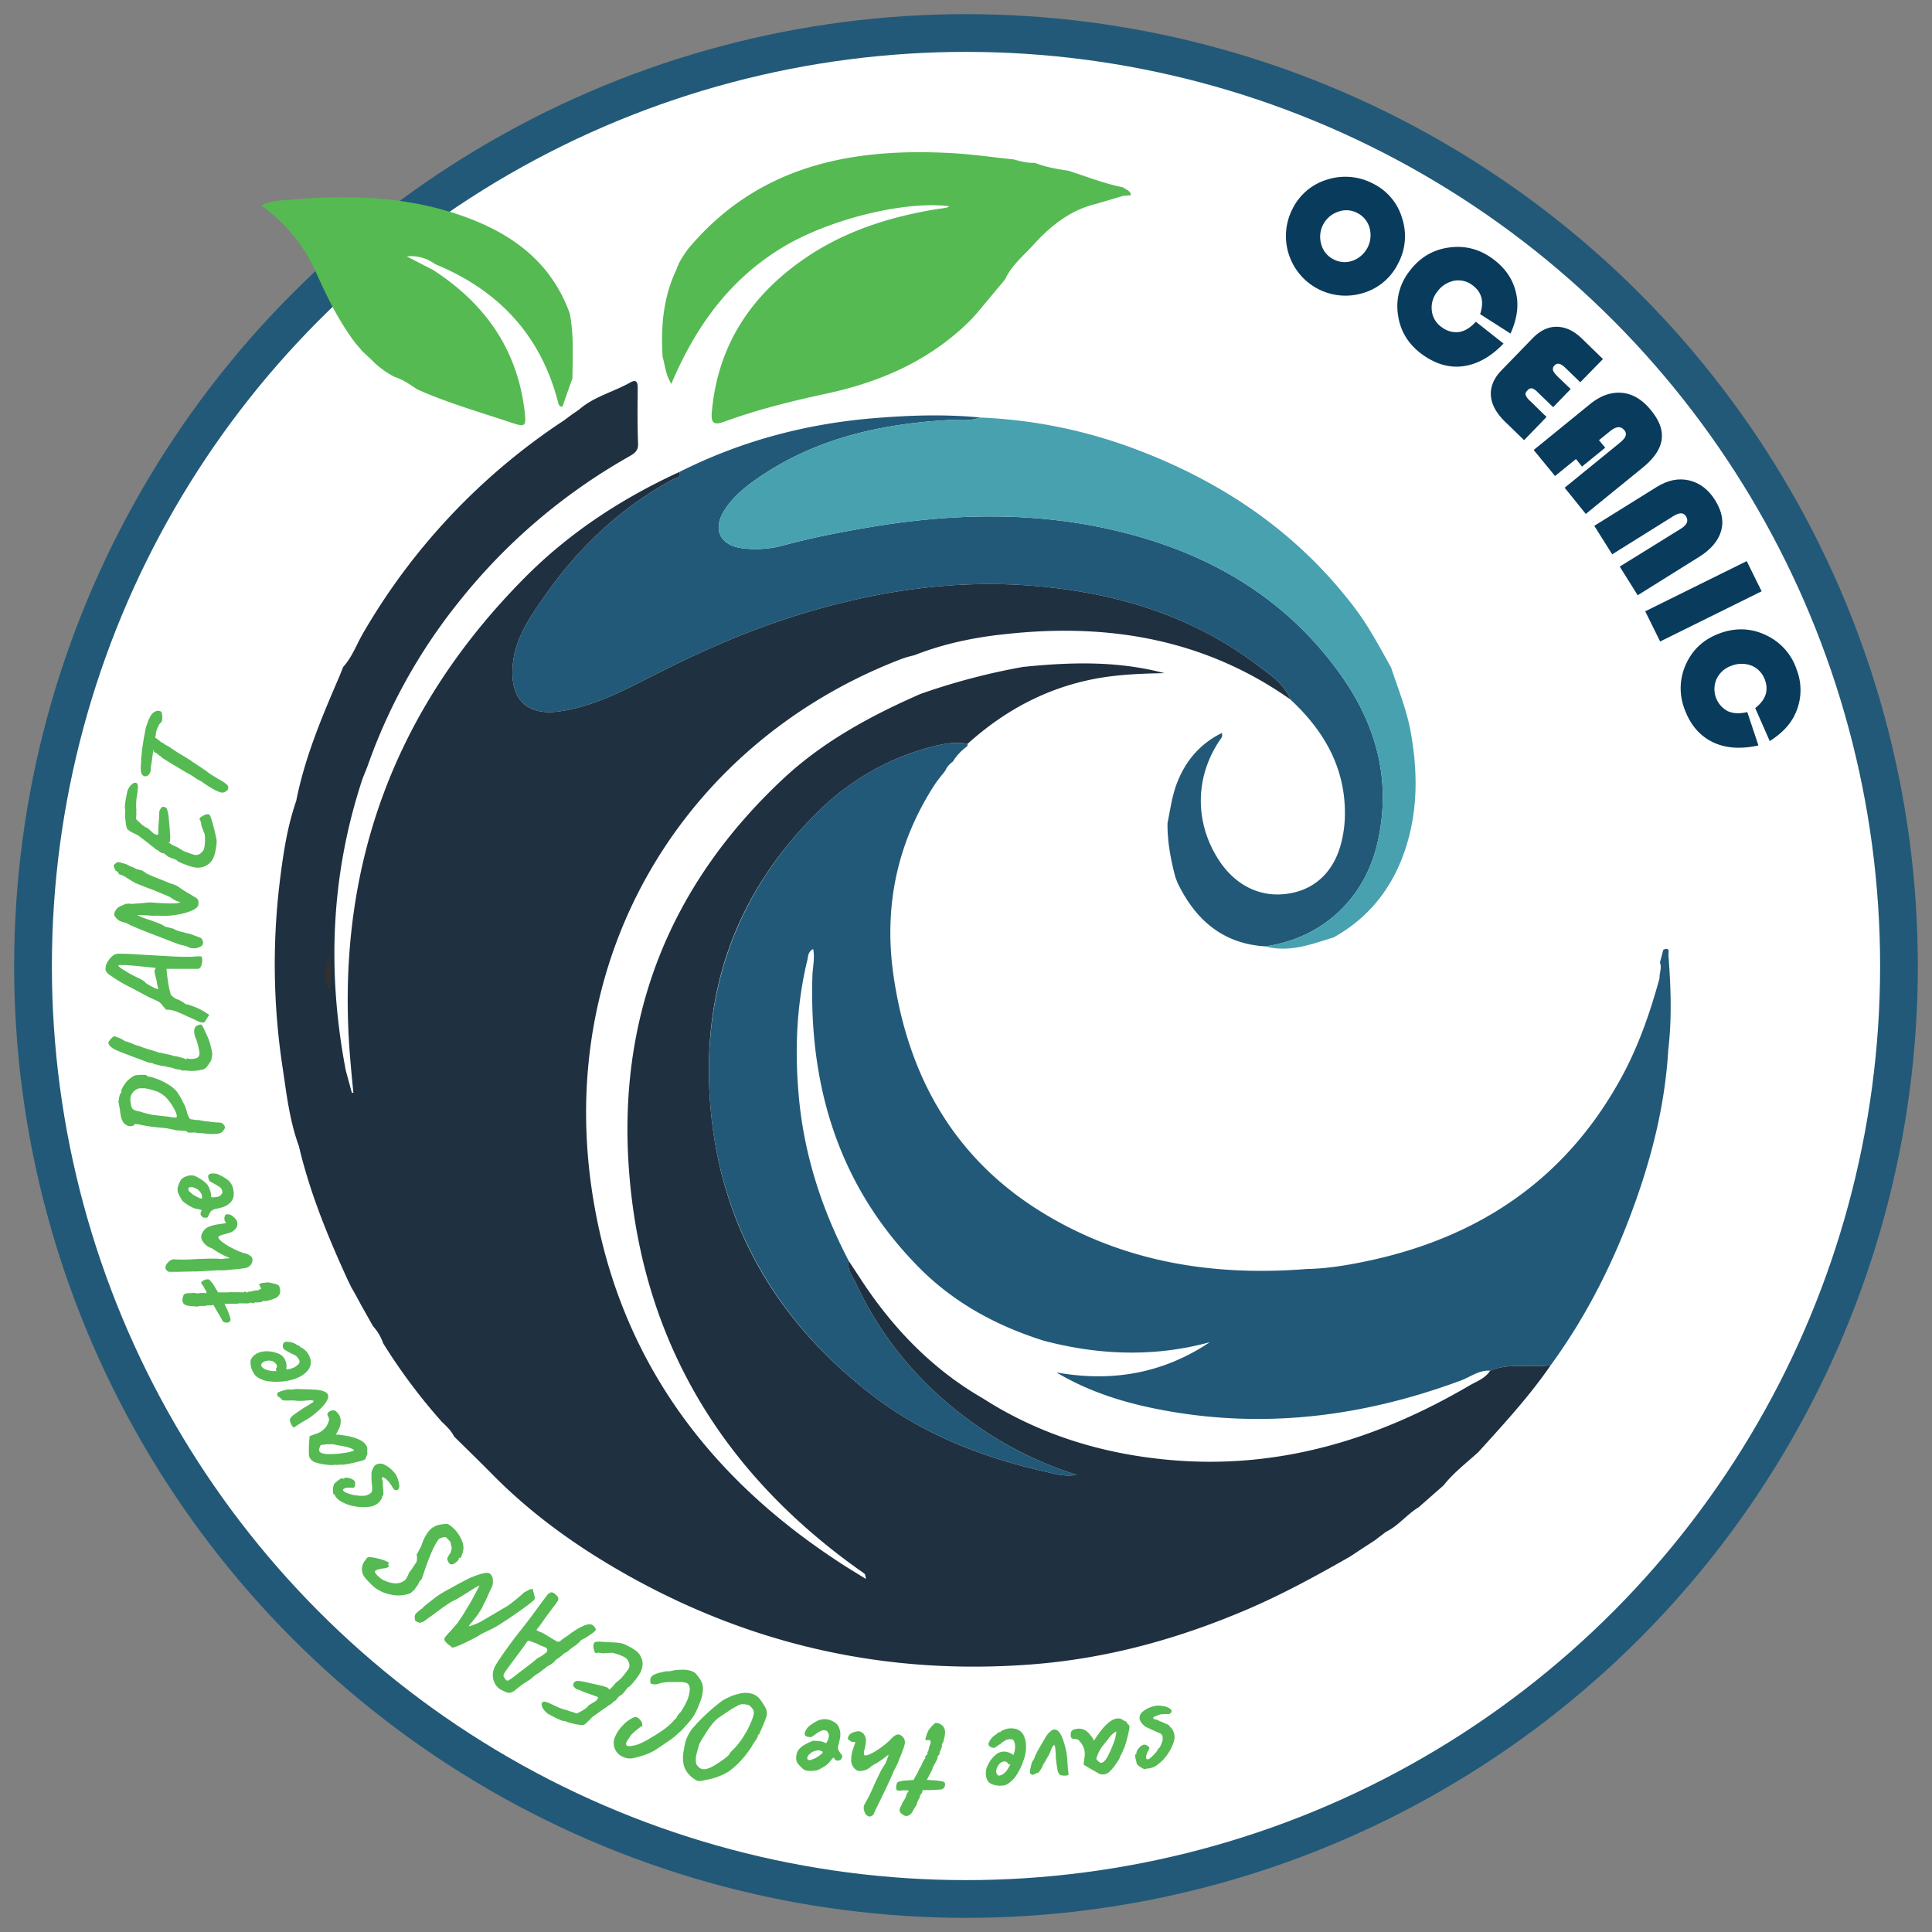 <svg id="a92440a9-df35-4be1-8da7-c3b7fe932afa" data-name="Layer 1" xmlns="http://www.w3.org/2000/svg" viewBox="0 0 1024 1024">
  <rect x="0" y="0" width="1024" height="1024" fill="#808080" stroke="none"/>
  <g>
    <circle cx="512" cy="512" r="494.5" style="fill: #fff"/>
    <g>
      <path d="M728.1,97.5a29.7,29.7,0,0,1,15.1,18.3,30.6,30.6,0,0,1-2.2,23.9,30.2,30.2,0,0,1-18.5,15.6,31.6,31.6,0,0,1-37.4-44.7,30.2,30.2,0,0,1,18.6-15.5A31.6,31.6,0,0,1,728.1,97.5Zm-8.7,15.4a12.3,12.3,0,0,0-10.1-.7,14,14,0,0,0-9,17.3,12.4,12.4,0,0,0,6.4,7.9,12.5,12.5,0,0,0,10.2.8,14.4,14.4,0,0,0,9-17.4A12.5,12.5,0,0,0,719.4,112.9Z" style="fill: #093b5c"/>
      <path d="M782.2,170.5l14.7,11.6c-6.7,7-13.9,11-21.4,12s-14.8-1.2-21.9-6.4-11.4-12.2-12.6-20.6a30,30,0,0,1,6-23.3c5.4-7.2,12.3-11.4,20.9-12.6s16.4.8,23.6,6.2,11.3,12.1,12.5,20.4c.8,5.8-.3,12.1-3.4,19l-16.1-10.3c2.2-6.6.9-11.6-3.9-15.2a12.3,12.3,0,0,0-9.9-2.5,14.7,14.7,0,0,0-9,5.9,13.5,13.5,0,0,0-2.8,10,12,12,0,0,0,5.1,8.6,12.6,12.6,0,0,0,9.2,2.7C776.4,175.5,779.4,173.7,782.2,170.5Z" style="fill: #093b5c"/>
      <path d="M832.5,206.2l-9.3,9.6-8.4-8.1a6.7,6.7,0,0,0-2.9-1.9,2.8,2.8,0,0,0-2.3,1.1c-.9.9-1.2,1.7-1,2.4a8.2,8.2,0,0,0,2.5,3.3l8.6,8.4-11.9,12.3-10.1-9.8c-4.7-4.6-7.2-9.2-7.5-13.9s1.6-9.2,5.7-13.4l16.4-16.9c4-4.1,8.3-6.2,12.9-6.1s9,2.1,13.3,6.3l11.1,10.8-12,12.3-8.2-7.9c-2.2-2.1-4-2.5-5.4-1.1a2.7,2.7,0,0,0-.9,2.5c.2.9,1,1.9,2.3,3.3Z" style="fill: #093b5c"/>
      <path d="M850.8,237.3l-12.3,10-3.2-4-11.1,9-11.3-13.8,29.6-24.1c5.7-4.7,11.4-6.7,17.1-6.2s10.9,3.6,15.5,9.3,6.3,10.6,5.6,15.6-4.1,9.9-10.1,14.8l-30.1,24.5-11.2-13.9,29.1-23.7c1.8-1.5,2.9-2.7,3.2-3.8a3,3,0,0,0-.8-3.1c-1.8-2.2-4.3-1.9-7.5.7l-5.8,4.7Z" style="fill: #093b5c"/>
      <path d="M845,278.7l33.1-20.6c5.8-3.6,11.5-4.8,17.1-3.5s10.3,4.8,13.9,10.6,4.6,11.2,3.1,16.3-5.4,9.8-11.7,13.7L868,315.5l-9.5-15.2,32.6-20.2c3.1-2,3.9-4,2.6-6.3s-3.6-2.2-6.7-.3l-32.5,20.3Z" style="fill: #093b5c"/>
      <path d="M933.7,313.4,879.9,340,872,324l53.8-26.6Z" style="fill: #093b5c"/>
      <path d="M926.1,377.4l5.9,17.7c-9.5,2.1-17.7,1.5-24.5-1.9s-11.7-9.2-14.7-17.5a30.5,30.5,0,0,1,1-24.1c3.6-7.7,9.6-13,17.9-16s16.6-2.7,24.4,1.1A30.7,30.7,0,0,1,952.3,355a29.8,29.8,0,0,1-1,23.8c-2.5,5.3-6.9,9.9-13.3,14l-7.7-17.5c5.5-4.3,7.2-9.2,5.2-14.8a12.7,12.7,0,0,0-6.9-7.6,14.6,14.6,0,0,0-10.7-.1,13.6,13.6,0,0,0-7.9,6.7,13.2,13.2,0,0,0,5.7,17.4C918.5,378.2,922,378.4,926.1,377.4Z" style="fill: #093b5c"/>
      <path d="M615.8,904.2a9,9,0,0,1,3.4.9c1,.5,1.6,1,1.7,1.5a1,1,0,0,1-.5,1.3l-.2.3-.6.3h-2.9l-1.9.2-2.6,1c-.7.4-1.1.7-1,.9s.3.4.7.6a2.1,2.1,0,0,0,1.3.2,10.2,10.2,0,0,0,2.7,1.3l2.7,1.2c.9.4,1.4.8,1.4,1.1h0v.4c.3-.1.7.2,1.3,1.1a8.2,8.2,0,0,1,1,2.4c.5,1.6.2,3.5-.7,5.8a26.9,26.9,0,0,1-3.8,6.5,21.8,21.8,0,0,1-5.1,4.7,7.1,7.1,0,0,1-3,1.2,3.1,3.1,0,0,1-1.8.2l-.6.3c-.5.2-1.4-.1-2.5-.8a7.4,7.4,0,0,1-2.2-1.8c-.4-1.5-.7-2.8-.9-3.7s0-1.5.4-1.6h.2c0-.1.1-.2,0-.4s.2-1.5,1.2-2.6a5.1,5.1,0,0,1,2.8-2h.3a3.3,3.3,0,0,1,1.4.5c.7.4,1.1.8,1.2,1.3a5.2,5.2,0,0,1-.6,1.4,9.5,9.5,0,0,0-.9,2.1,2.8,2.8,0,0,0-.1,2c0,.2.1.4.3.4h1a24.3,24.3,0,0,0,4.6-4.7,3.4,3.4,0,0,1,.3-.8c0-.1.2-.2.4-.3a.1.1,0,0,0,.1.1c0-.1.3-.4.7-1.1l.9-2.2a4.4,4.4,0,0,0,.3-2.2v-.6a1.1,1.1,0,0,0-.1-.5,2.4,2.4,0,0,0-.9-1.2l-2.7-1.2-5.2-2.4a8.8,8.8,0,0,1-3.2-3.8,4.1,4.1,0,0,1,1.6-4.3,14.1,14.1,0,0,1,6.4-3A8.6,8.6,0,0,1,615.8,904.2Z" style="fill: #55ba52"/>
      <path d="M595.9,912.1q1.2.4,1.2.6a2,2,0,0,0,.4.8l.8.8c.5.3.4,1.6-.1,3.8s-1.2,5-2.2,8.1a9.3,9.3,0,0,0-.8,1.7c-.3.8-.5,1.2-.7,1.3a.7.7,0,0,1-.1.6.8.8,0,0,1-.4.4l-.4,1.2a16,16,0,0,1-2.2,3.6,21.9,21.9,0,0,1-3.2,3.9,5.1,5.1,0,0,1-2.8,1.5,4.4,4.4,0,0,1-3-.4l-2.3-1.3-2.8-1.6-3-1.8.5-3.8a11.4,11.4,0,0,0,0-3.7,10.1,10.1,0,0,0-2.5-4.8,2.6,2.6,0,0,0-1.1-1,4.7,4.7,0,0,0-1.7-.3c-1.1,0-1.7-.4-1.9-1.2a4.9,4.9,0,0,1,.1-2.5,2.3,2.3,0,0,1,1.2-1.2,4.1,4.1,0,0,1,1.5-.4,6.8,6.8,0,0,1,4,.3,8.5,8.5,0,0,1,3.6,3.1,6.7,6.7,0,0,1,1.1,1.4l.8,1.4a15.3,15.3,0,0,1,1.3-2.1c3.9-5.8,7.4-9,10.4-9.6a4.8,4.8,0,0,1,2.9.3Zm-8.1,9a7,7,0,0,0-.6.9l-.8.9-2.6,3.3a28.8,28.8,0,0,0-1.7,3.1l-1.1,2.9a10.2,10.2,0,0,0,1.7,1.8,1.5,1.5,0,0,0,1.2.3c1-.2,2-1.2,3.1-3.2a63.4,63.4,0,0,0,3.7-8.5,15.3,15.3,0,0,0,.7-2.9,12.9,12.9,0,0,0,.3-1.9C591,917.8,589.6,918.9,587.8,921.1Z" style="fill: #55ba52"/>
      <path d="M558.5,916.7a2.8,2.8,0,0,1,2,.5c1.1.9,2.1,2.5,3,5.1a41.7,41.7,0,0,1,2.2,10c.1,2.6.3,5.4.7,8.3a2.5,2.5,0,0,1-1.5.5,7.6,7.6,0,0,1-2.6-.2,2.3,2.3,0,0,1-1.2-1,7.7,7.7,0,0,1-.7-2.4c-.2-1.2-.5-3-.8-5.6v-1.7l-.3-3.6a3.3,3.3,0,0,0-.3-1.3c0-.1-.1-.2-.1-.3l-.2-.2-1,1.2-.9,2.2c-.5,1.1-.8,1.9-1,2.2a16.5,16.5,0,0,0-1.1,1.9l-.9,1.6a7.2,7.2,0,0,0-.7,1.1,2.5,2.5,0,0,0-.5,1.1,13.8,13.8,0,0,1-1.4,2.4c-.5.7-.8,1.1-1,1.1h-.3l-.9.4-.9.4a.9.9,0,0,1-.6.3.9.9,0,0,1-.8-.2c-.5-.3-.8-.6-.8-.9a11.7,11.7,0,0,1,.5-3.3c.3-1.8.7-2.8,1-3l.6-.8a26.1,26.1,0,0,1,2.2-4.9l4-6.9a13.3,13.3,0,0,1,1.4-1.9,7.9,7.9,0,0,1,1.4-1.3A2.6,2.6,0,0,1,558.5,916.7Z" style="fill: #55ba52"/>
      <path d="M543.8,924.9a19.3,19.3,0,0,1-1.2,7.8,33.7,33.7,0,0,1-3.7,7.9,14.9,14.9,0,0,1-4.8,4.9,5.4,5.4,0,0,1-3.1.9,11,11,0,0,1-5.8-1q-2.4-1.2-2.7-5.1a9.9,9.9,0,0,1,1.2-5,13.8,13.8,0,0,1,3.5-4.7,6.7,6.7,0,0,1,4.3-2.2,8,8,0,0,1,5.6,1.8,10.7,10.7,0,0,0,.9-4.8,7.7,7.7,0,0,0-.6-2.7q-.4-.9-2.1-.9a7,7,0,0,0-2.4.6l-1.7,1.1-1.1,1h-.2l-1.9,1.3-1,.6a3.5,3.5,0,0,1-2-.5,2,2,0,0,1-1.1-1.6,6.2,6.2,0,0,1,1.2-2.4,8,8,0,0,1,2.5-2.4l.8-.5h0q.6-.9,1.2-.9h.6c.1-.4.8-.8,1.8-1.2a9.6,9.6,0,0,1,3-.8C540.5,915.7,543.4,918.7,543.8,924.9Zm-14.6,10.7a5.7,5.7,0,0,0-1.2,3.5,3.4,3.4,0,0,0,.5,1.4,1.4,1.4,0,0,0,1.1.6,4.8,4.8,0,0,0,2.7-1.3,10,10,0,0,0,2.4-3.2l.9-1.6-.4.2a1,1,0,0,1-.9-.4,7.1,7.1,0,0,0-.7-.9,2.1,2.1,0,0,0-1.2-.3A4,4,0,0,0,529.2,935.6Z" style="fill: #55ba52"/>
      <path d="M499.8,914.9a5.2,5.2,0,0,1,1.1,3.6c0,.4-.1,1-.2,1.9a11.7,11.7,0,0,0-.5,2,5.1,5.1,0,0,1-.8,1.8l-.2.3a.4.4,0,0,0,.2.4,9.8,9.8,0,0,1-.8,2.5,3,3,0,0,1-.4,1,1.5,1.5,0,0,1-.3.7c.1.1.2.2.1.4a.9.9,0,0,1-.4.7l-.6.6a.6.6,0,0,0,0,.6c.1.2-.4,1.3-1.4,3.2a17.1,17.1,0,0,0-1.1,2,11.1,11.1,0,0,1-1.1,2.7l-1.9,3.6c-.5.2-.3.4.4.5l2.9.2a24.3,24.3,0,0,1,3.6.4,5.3,5.3,0,0,1,2.1.6,1.6,1.6,0,0,1,.4,1.3,2.6,2.6,0,0,1-.7,1.8,3,3,0,0,1-1.7.8l-5.8.3H489l-.2,1.2a5.2,5.2,0,0,1-.8,1.1,5.9,5.9,0,0,0-.4.8,3.1,3.1,0,0,0-.2,1.1,5.1,5.1,0,0,0-.8,1.4,7.4,7.4,0,0,0-.8,2.2l-1.6,2.6a12.3,12.3,0,0,0-.8,1.5c-1,1.2-1.9,1.8-3,1.8a3.2,3.2,0,0,1-1.8-.6l-1.4-1.2a2.1,2.1,0,0,1-.4-1.4,4,4,0,0,1,.7-1.9,15,15,0,0,0,.9-2.2,9.3,9.3,0,0,0,1.2-1.8,6,6,0,0,0,.8-2.1l.5-.9c.2-.4.3-.7.4-.7h.3a.8.8,0,0,0-.2-.6l-.7-.2h-2.3l-1.2.2h-1.1l-.8-.3a1.9,1.9,0,0,1-.3-1.6,5.2,5.2,0,0,1,.3-1.8,1.7,1.7,0,0,1,.8-1l1.6-.4a10.9,10.9,0,0,1,2.6-.3l3.9-.3,1.3-2.4.9-1.6a3.1,3.1,0,0,1,.5-.9,4.2,4.2,0,0,1,.6-1.4,11.9,11.9,0,0,0,1-1.7,8.8,8.8,0,0,1,.9-2l.7-1.2c.1,0,.2,0,.2-.1a.4.4,0,0,0,.1-.3v-.6a.8.8,0,0,1,.4-.7c.2-.1.3-.3.5-.5l.4-.5a.5.5,0,0,1-.2-.4,2.2,2.2,0,0,1,.6-1.2,10.3,10.3,0,0,1,1.1-3.7,5.8,5.8,0,0,0-.1-1.6q0-.4-.3-.3h-2c-.3.1-.4-.3-.2-1.1a27.8,27.8,0,0,1,1.4-3.9,17.6,17.6,0,0,1,2.4-2.9c.8-.8,1.3-1.2,1.6-1.2A5.4,5.4,0,0,1,499.8,914.9Z" style="fill: #55ba52"/>
      <path d="M478.8,921a3.9,3.9,0,0,1,.8,2.9c-.1,1.2-1.1,4-3,8.6a33.2,33.2,0,0,1-2.1,4.7l-.7,1.3c-1.1,2.8-2.7,6.2-4.6,10.2l-.8,1.6c-2.1,4.4-3.4,7.1-3.9,8l-1.4,3.1c-.1.4-.4.7-1,1a3,3,0,0,1-1.4.4,3.1,3.1,0,0,1-2.1-1.7,5.8,5.8,0,0,1-.8-3.3,4.3,4.3,0,0,1,.5-1.6,87.5,87.5,0,0,0,5.2-10.6l2.8-5.8a28.3,28.3,0,0,1,2.2-3.9l.9-1.4,1.4-3.7c0-.2.1-.3.1-.4V930l-1.4,1.1a42,42,0,0,1-5.4,3.7,16,16,0,0,0-2.6,1.6l-.6.6-.8.5a8.6,8.6,0,0,1-5.1,1.1,3.3,3.3,0,0,1-1.8-1,6.3,6.3,0,0,1-1.6-2.3,5.5,5.5,0,0,1-.4-3.1v-1.1a22.7,22.7,0,0,1,1.1-4.6c.7-1.9,1-3,1.1-3.2h-1.1a3.9,3.9,0,0,1-1.5-.4l-.7-.6-.6-.5a.4.4,0,0,1-.1-.5,3.5,3.5,0,0,1,2-2.7,8.9,8.9,0,0,1,3.6-1,4.1,4.1,0,0,1,3.1,1.9,5.4,5.4,0,0,1,.8,3.8,11.1,11.1,0,0,1-.2,1.7l-.3,1.5a15.6,15.6,0,0,0-.5,2.2,4.2,4.2,0,0,0,.1,1.3.7.7,0,0,0,.6.4c.9.1,2.7-.6,5.2-2.1a48.5,48.5,0,0,0,7.9-6c1.8-2.1,3.3-3.1,4.7-3A4,4,0,0,1,478.8,921Z" style="fill: #55ba52"/>
      <path d="M444.9,916.2a9.7,9.7,0,0,1,.3,5.2l-.6,2.6a13,13,0,0,0-.3,1.3,3.8,3.8,0,0,0-.1,1.8,5.5,5.5,0,0,0,.8,1.5l.8,1.1c.5.5.7.9.6,1.1v.3a2.6,2.6,0,0,1-.4,1,1.4,1.4,0,0,1-.6.7l-.9.3a2,2,0,0,1-1.1,0l-.8-.5a1.5,1.5,0,0,1-.5-.8c-.2-.6-1,.2-2.6,2.4a17.8,17.8,0,0,1-3.3,2.5,18.5,18.5,0,0,1-3.5,1.7l-2.3.2a11.9,11.9,0,0,1-2.8-.1,4.9,4.9,0,0,1-2.5-1.4,16,16,0,0,1-2.2-2.4c-.8-.9-1.1-2.3-.8-4.3a7,7,0,0,1,1.1-2.9,10.8,10.8,0,0,1,3.4-2.8,21.1,21.1,0,0,1,4.6-2.1l3.5.3a7.2,7.2,0,0,1,2.6.8.5.5,0,0,0,.8-.1,7.4,7.4,0,0,0,1-2.3l.2-.7a4.5,4.5,0,0,0-.1-1.6l-.7-1.3a2.3,2.3,0,0,0-1.3-.6h-.6a2.8,2.8,0,0,0-1.8.5,11.4,11.4,0,0,0-2.4,1.5l-1.8,1.2c-.3.4-1,.5-2,.3a4.1,4.1,0,0,1-1.6-.5,1.7,1.7,0,0,1-.5-1.5,8.9,8.9,0,0,1,1.7-3.1,15.8,15.8,0,0,1,2.6-2,19.2,19.2,0,0,1,3.3-1.8,9.3,9.3,0,0,1,4.4-.4,10.7,10.7,0,0,1,3.6,1.4A6.2,6.2,0,0,1,444.9,916.2Zm-13.8,12.1a9.5,9.5,0,0,0-2.6,2c-.6,1.1-.8,1.7-.6,2a2.4,2.4,0,0,0,.9.6,3.2,3.2,0,0,0,1.9-.5,5.5,5.5,0,0,0,2.2-1,14.6,14.6,0,0,0,2.4-1.7c.7-.6.9-1,.7-1.2s-.1-.2-.6-.4l-1.4-.4A9.8,9.8,0,0,0,431.1,928.3Z" style="fill: #55ba52"/>
      <path d="M405.8,905.3a5.9,5.9,0,0,1,.6,3.5,4.5,4.5,0,0,1-.3,1.3,43,43,0,0,1-1.8,4.7c-.8,1.9-1.5,3.4-2,4.5a.9.9,0,0,0-.6.7,4.1,4.1,0,0,0-.2.7l-.7,1.3a34.6,34.6,0,0,0-2.5,3.9,55.8,55.8,0,0,1-6.3,8,40.7,40.7,0,0,1-5.9,5.1,32.9,32.9,0,0,1-12.1,4.4,9.7,9.7,0,0,1-4.4.5l-.5-.3c-5.3-3-7.7-7.5-7-13.8a58.5,58.5,0,0,1,1.2-6.6,22.7,22.7,0,0,1,3.3-6.6,99.2,99.2,0,0,1,16.1-15.1,28.7,28.7,0,0,1,8.7-3.7,13.2,13.2,0,0,1,7.1-.1,8.5,8.5,0,0,1,4.2,2.8A41,41,0,0,1,405.8,905.3Zm-12.8-2a6.1,6.1,0,0,0-2.3.9,50.5,50.5,0,0,0-4.4,2.6l-5.5,3.7a17.1,17.1,0,0,0-3.3,3.3,46.9,46.9,0,0,0-4.2,6.1l-.9,1.4c-.6.9-1,1.7-1.3,2.2a11.9,11.9,0,0,0-.8,2l-1.2,4.4a12,12,0,0,0-.3,2.8,7,7,0,0,0,.3,2.4,7.9,7.9,0,0,0,1.2,1.5,4,4,0,0,0,1.8,1,4.4,4.4,0,0,0,1.7.1,13.6,13.6,0,0,0,4.5-1.8,60.4,60.4,0,0,0,5.6-3.7c1.7-1.3,2.7-2.2,2.8-2.7s.1-.2.2-.4.3-.4.5-.6,3.6-3.3,6-7.1a50.1,50.1,0,0,0,5.3-10.2,28.3,28.3,0,0,0,.8-2.8,4.5,4.5,0,0,0-.2-1.9,5.4,5.4,0,0,0-1.4-1.9,3.1,3.1,0,0,0-2.1-1.1A9.6,9.6,0,0,0,393,903.3Z" style="fill: #55ba52"/>
      <path d="M371.2,890.3a8.9,8.9,0,0,1,1.4,4.7,20.1,20.1,0,0,1-1.7,7.5,46.8,46.8,0,0,1-3,6.6,35.6,35.6,0,0,1-3.9,5l-1.1,1.2a19.9,19.9,0,0,1-3,3,38.7,38.7,0,0,1-6.6,5.2c-2.9,2-5.1,3.5-6.6,4.4a26.5,26.5,0,0,1-4.6,2.1,42.7,42.7,0,0,1-6.3,1.8,8.2,8.2,0,0,1-5.3-.5,7.9,7.9,0,0,1-4.6-10.5,19.2,19.2,0,0,1,4.2-6.3,16.9,16.9,0,0,1,6-4.3,1.7,1.7,0,0,1,1.4,0,3.6,3.6,0,0,1,1.6,1.2,5.7,5.7,0,0,1,1.2,1.8c.1.9.2,1.4.2,1.6s-.2.2-.4.1a31.5,31.5,0,0,0-2.9,2.2,27.8,27.8,0,0,0-2.9,2.7l-1.1,1.7a20.8,20.8,0,0,0-1.3,2.1,2,2,0,0,0,.1,1.3c0,.2.2.3.4.4a4.7,4.7,0,0,0,2.2.1,16.9,16.9,0,0,0,4.7-1.3,41.6,41.6,0,0,0,6.1-3.3,66.2,66.2,0,0,0,7.3-4.8,26.9,26.9,0,0,0,4.6-4.3l1.4-1.4a2.7,2.7,0,0,1,.7-1.3,5,5,0,0,1,1.3-1.5,41.7,41.7,0,0,0,3.7-6.7,17.3,17.3,0,0,0,1.1-4.5,5.3,5.3,0,0,0-.4-3.2,2.4,2.4,0,0,0-1.3-1.1,10,10,0,0,0-2.7-.5h-5.9a18.7,18.7,0,0,0-3.4.3,12.2,12.2,0,0,0-2.7.6,5.5,5.5,0,0,1-3.3.2,1.1,1.1,0,0,1-1.1-1,4.6,4.6,0,0,1,.3-2.5,4.1,4.1,0,0,1,2.2-1.7,12.5,12.5,0,0,1,3.9-1.1c.7-.4,2-.5,4-.5a22.3,22.3,0,0,1,6-.8,14.3,14.3,0,0,1,5.7.8l1.3.6A18.5,18.5,0,0,1,371.2,890.3Z" style="fill: #55ba52"/>
      <path d="M337,874.9a7.7,7.7,0,0,1,2.6,3.1c1.4,2.6,1.3,5.4-.2,8.5a28,28,0,0,1-3.1,4.4,19.4,19.4,0,0,1-2.2,2.5c-.6.7-1.1,1-1.3.9l-1.6,2.1a5.8,5.8,0,0,1-.8,1l-.8.8-.7.4c-.2,0-.8.5-1.6,1.4s-.2.2-.4.5a3.2,3.2,0,0,1-.8.9,6.4,6.4,0,0,0-2,1.6c-.1.2-.4.3-.9.6a3.3,3.3,0,0,0-1.4,1l-1.6,1-5.2,3.7a9.8,9.8,0,0,0-2.3,2.1l-1.4,1.3a4.3,4.3,0,0,1-1.6,1.3q0,.4-1.8.3a31.1,31.1,0,0,1-4.3-.8,20.8,20.8,0,0,1-4.2-1.3,4.8,4.8,0,0,1-2-.4c-.9-.4-2-.8-3.1-1.4l-3.2-1.7a6.4,6.4,0,0,1-1.6-1.1l-1.1-1.2-.6-.8a10.6,10.6,0,0,1-.5-1.2,2.3,2.3,0,0,1-.1-1.8,1.6,1.6,0,0,1,1.4-.7,10.5,10.5,0,0,1,2.3.7l4.1,1.9a26.3,26.3,0,0,0,5.4,1.9l1.6.6,2.1.6,1.5.6q.1.1,3-1.5a18.2,18.2,0,0,0,3-2.2,2.4,2.4,0,0,1,1-1l2.3-1.4a4.6,4.6,0,0,0,1.9-1.7c.2-.5.2-.8,0-1l-5.3-1.9a27.1,27.1,0,0,1-4.4-1.8l-1.3-.3a4.7,4.7,0,0,1-1.5-1.3,1.4,1.4,0,0,1-.3-1.9,1.8,1.8,0,0,1,.7-.8,1.2,1.2,0,0,1,.8-.4c.6-.2,2.2,0,4.7.5l7.9,1.8a21,21,0,0,1,4.4,1.4,1,1,0,0,0,.2.7c.4.2,1.7-1,3.7-3.5a28.4,28.4,0,0,0,3.1-2.7,33.7,33.7,0,0,0,2.6-3.3,12.7,12.7,0,0,0,1.1-1.5c.8-1.7.4-3.5-1.1-5.3a9.8,9.8,0,0,0-2.2-1.3,25.3,25.3,0,0,0-5.5-1.8l-5.1.3a2,2,0,0,0-1.1-.2l-1.1-.2a1.8,1.8,0,0,1-1.6.1c-.2-.1-.3-.5-.5-1.1a6.5,6.5,0,0,1-.5-2.1,4.5,4.5,0,0,1,.4-2c.2-.4,1.1-.7,2.7-.7l6.8.4a32.1,32.1,0,0,1,4.6.4,9.9,9.9,0,0,1,3.2,1.2A27.8,27.8,0,0,1,337,874.9Z" style="fill: #55ba52"/>
      <path d="M262.3,892.3a10,10,0,0,1-1.1-4.8,11.2,11.2,0,0,1,1.6-5.1c1.4-2.3,3.4-5.2,5.9-8.7s5.1-6.9,7.5-9.9,5.7-7.3,9.4-12.5l4.2-5.6c.8-1,1.4-1.5,1.9-1.4v-.2c.1-.1.3-.2.7-.1a2.8,2.8,0,0,1,1.2.4,8.1,8.1,0,0,1,1.9,1.8,2,2,0,0,1,0,2.5,44.2,44.2,0,0,1-2.7,3.7c-2.7,3.6-4.9,6.6-6.5,9l-2,2.5,1.5.9a12.4,12.4,0,0,1,3.2,1.5l3.9,2.4,2.3,1.3a1.7,1.7,0,0,0,1.2.1,7.9,7.9,0,0,0,1.6-1.2l3.2-2.2a41.2,41.2,0,0,1,8.3-5.1c2-.8,3.5-.9,4.6-.3a5.2,5.2,0,0,1,1.2,1.3q.8.9.3,1.5c-.3.6-1.5,1.5-3.5,2.8a20.1,20.1,0,0,1-4.2,2.4h0c0,.1-.1.2-.2.4s-2,2.1-4.3,3.5l-1.4,1.1a2.8,2.8,0,0,0-.8.8l-2.6,1.5c-.1.3-.6.7-1.4,1.3a31.5,31.5,0,0,1-2.7,1.9,5.7,5.7,0,0,1-1.5,1.6,19.1,19.1,0,0,1-2.1,1.4,4.5,4.5,0,0,0-1.7,1.2l-.5.4-1.5,1c.1.1.1.1.1.2l-.9.4a3.1,3.1,0,0,1-1.2.9,23.8,23.8,0,0,0-4,3.1l-2.9,1.9a24.2,24.2,0,0,0-3.1,2.2l-1.3,1-1.3,1.1-1.1.6a3.6,3.6,0,0,1-1.9.4,6.7,6.7,0,0,1-2.4-.8l-1.7-.8A8.7,8.7,0,0,1,262.3,892.3Zm12.8-16.2c-4.2,5.6-6.7,9-7.6,10.4a6.4,6.4,0,0,0-.5,1.1c-.3.3-.2.9.3,1.6a6.7,6.7,0,0,0,1.1,1.4,1.2,1.2,0,0,0,1.3-.1,12,12,0,0,0,1.7-1.1l1.2-.9,1.4-1.1,6.3-4.8c2.5-1.9,3.9-3.1,4.3-3.5a28.3,28.3,0,0,0,5.1-3.4,1.6,1.6,0,0,0-.6-2.5l-1.1-.5-1.9-.7-.9-.5a8.5,8.5,0,0,0-2.2-.9l-2.3-.9a1.1,1.1,0,0,0-1,.1,9.2,9.2,0,0,0-1.2,1.6Z" style="fill: #55ba52"/>
      <path d="M224.2,851.9l.5-.4.6-.5,5.4-4.3a59.4,59.4,0,0,1,7.6-4.6c4-2.3,6.5-3.6,7.4-4a29.5,29.5,0,0,1,4.7-2.3,46.3,46.3,0,0,1,5.6-1.9c1.8-.4,3-.3,3.6.1a4.3,4.3,0,0,1,1.6,3.3,7.3,7.3,0,0,1-.8,4.5c-.2.3-.9,1.8-2,4.3s-1.5,3.2-2.3,4.7a15,15,0,0,1-1.8,3.3,4.1,4.1,0,0,0-.5.9l-.5.7-1.6,2.1-.2.2-.3.4-1.1,1.4-1.2,1.4c-.3.4-.4.6-.3.7s1.4-.2,3.6-1.2a20.8,20.8,0,0,0,3.5-1.7l11.9-7c1.8-.9,5.4-3.7,10.6-8.3-.1.2.5-.1,1.7-.8s2-.8,2.5-.5-.1.2.2,1,.5,1.7.7,2.6a2.4,2.4,0,0,1,0,1.7c-.6.8-2.6,2.4-6.1,4.9s-6.5,4.6-9.1,6.3l-3.4,2.2c-.8.5-2.3,1.4-4.7,2.6l-4.8,2.3h0a38.1,38.1,0,0,1-4.5,2.6c-2.9,1.5-5.3,2.6-7.1,3.4a20.1,20.1,0,0,1-3,1.1c-.6.2-1,.2-1.3-.1l-.2-.3-.2-.2A11,11,0,0,1,236,870a1.7,1.7,0,0,1-.2-2.1c.7-.9,1.8-2.2,3.5-4l1.5-1.7,1.7-2,3.1-4.6,3.4-5.7,1.4-2.4,3.8-7.2-1.8.9-3.1,1.9-2.2,1.4-4.9,3-1,.5a25.8,25.8,0,0,0-3.4,1.9l-3.1,2.1-5.4,4-2.4,1.7-2.7,2h-.6l-1.1.5-2.3-1a6.9,6.9,0,0,1-.4-2.2,2.9,2.9,0,0,1,.6-1.7,13.5,13.5,0,0,1,2-1.8,5.9,5.9,0,0,1,1.9-1.2C224.1,852.3,224.1,852.1,224.2,851.9Z" style="fill: #55ba52"/>
      <path d="M239.9,809.6a18.2,18.2,0,0,1,4.9,7,8.9,8.9,0,0,1,.1,7.3q-.7,2.3-1.2,1.8a.3.3,0,0,0-.4,0,.7.7,0,0,0-.1.5,2,2,0,0,1-.7,1.1,6.5,6.5,0,0,1-2.1,1.6,1.9,1.9,0,0,1-2.2-.2,4.1,4.1,0,0,1-.8-1.3,3.9,3.9,0,0,1-.3-1.4q0-.7.3-.6c0-.1.2-.4.4-.9a5.1,5.1,0,0,1,.9-1.3c.1-.3.2-.7.4-1.2l.3-1.3a4.9,4.9,0,0,0-.3-1.5,6.5,6.5,0,0,0-.2-1.1,2.8,2.8,0,0,0-.4-1.2l-1.5-1.5a2.2,2.2,0,0,0-1-.7,4.2,4.2,0,0,0-1.4.2l-1.6.5c-1,.8-2.3,3.1-4,6.7a129.2,129.2,0,0,0-4.6,12.3,16.2,16.2,0,0,1-.6,1.7,2.2,2.2,0,0,1-.3.9,5.9,5.9,0,0,0-.8.8,8.3,8.3,0,0,0-.8,1.2c0,.4-.4,1.1-1.3,2.2l-.9,1.3-2,1.8a5.8,5.8,0,0,1-1.9.7,17.8,17.8,0,0,1-8,.3,21.2,21.2,0,0,1-8.1-3.1,11.5,11.5,0,0,1-1.9-1.5,32.2,32.2,0,0,1-3.2-3.2,12.8,12.8,0,0,1-2-2.6,7.1,7.1,0,0,1,.6-7.4l.7-.9a1.6,1.6,0,0,1,.4-.7,2.7,2.7,0,0,1,1.1-.6,19.5,19.5,0,0,1,5,.8,18.2,18.2,0,0,1,5.3,1.9l.6.2a.2.2,0,0,1,0,.3.7.7,0,0,0-.5.4c0,.1-.1.2-.1.3s.6.8.3,1.2a5.2,5.2,0,0,1-2.7.9,13.6,13.6,0,0,0-3.3.7c-.9.4-1.4.7-1.4,1a7.1,7.1,0,0,0,2.3,2.8,9.8,9.8,0,0,0,2.1,1.6c4.7,2.2,8.4,2.4,10.9.6a1.9,1.9,0,0,0,1-.8,5.6,5.6,0,0,0,.9-1.4,14.7,14.7,0,0,0,1-2.2l1.7-2.3.6-1,.5-.7a9.2,9.2,0,0,1,1.1-1.5,8.2,8.2,0,0,0,.1-4.2,12.5,12.5,0,0,0,1.5-2.7l.9-1.5a27.5,27.5,0,0,1,2-5,19.4,19.4,0,0,1,2.6-3.8l1.3-1.2c.4-.2.7-.3.8-.2s.1,0,.2-.1v-.2q.6-.6,3.6-1.2c2-.3,3.3-.4,3.9-.1A18.4,18.4,0,0,1,239.9,809.6Z" style="fill: #55ba52"/>
      <path d="M210.8,783.8a12.5,12.5,0,0,1,.8,3.5,2.9,2.9,0,0,1-.6,2.2,1,1,0,0,1-1.3.2h-.5c-.1,0-.2-.2-.4-.4s-.3-.3-.5-.5a1.6,1.6,0,0,0-.4-.7,7.6,7.6,0,0,0-.8-1.3l-1.1-1.5a11.2,11.2,0,0,0-2-1.8c-.7-.5-1.1-.7-1.3-.5a1.4,1.4,0,0,0-.2.9,2.2,2.2,0,0,0,.5,1.2c-.2.2-.1,1.1,0,3s.2,2,.2,3a2.9,2.9,0,0,1-.3,1.7h-.1l-.3.2c.2.3.1.8-.4,1.6a8.7,8.7,0,0,1-1.7,2.1,9,9,0,0,1-5.5,2,27.4,27.4,0,0,1-7.5-.4,23.3,23.3,0,0,1-6.5-2.4,9.3,9.3,0,0,1-2.5-2,4.3,4.3,0,0,1-1-1.6l-.5-.3c-.4-.5-.5-1.3-.4-2.7a7.8,7.8,0,0,1,.6-2.8,24.1,24.1,0,0,1,2.9-2.4c.8-.6,1.3-.7,1.5-.5l.2.2a.4.4,0,0,0,.4-.2,3.7,3.7,0,0,1,2.9-.2,6.5,6.5,0,0,1,3,1.6v.3c.2.2.3.7.2,1.5a2.2,2.2,0,0,1-.6,1.7h-3.8a3.7,3.7,0,0,0-1.8.8.6.6,0,0,0-.2.5,3.3,3.3,0,0,0,.6.8,19.3,19.3,0,0,0,6.3,2h.7c.2,0,.4,0,.5.2h1.3a10,10,0,0,0,2.4-.1,5.2,5.2,0,0,0,2-.8h.3l.2-.3.5-.3a2.3,2.3,0,0,0,.6-1.3,10.6,10.6,0,0,0-.1-3,42.5,42.5,0,0,1-.2-5.7,4.2,4.2,0,0,1,.6-2.5,5.3,5.3,0,0,1,1.2-2.1,4.6,4.6,0,0,1,4.6-.6,15.6,15.6,0,0,1,5.6,4.3A8.7,8.7,0,0,1,210.8,783.8Z" style="fill: #55ba52"/>
      <path d="M194.7,769.8c0,.8,0,1.3-.1,1.3a1.9,1.9,0,0,0-.4.8,4.9,4.9,0,0,0-.4,1.1c-.1.5-1.2,1.1-3.5,1.6a74.8,74.8,0,0,1-8.1,1.7h-1.9a3.3,3.3,0,0,1-1.5,0,.7.7,0,0,1-.6.2l-.5-.2-1.2.2a19.6,19.6,0,0,1-4.2-.3,25.2,25.2,0,0,1-5.1-1.1,4.9,4.9,0,0,1-2.5-1.7,4.4,4.4,0,0,1-1-3V768c0-1.9.1-3,.1-3.3l.3-3.5,3.5-1.3a10.3,10.3,0,0,0,3.3-1.7,8.9,8.9,0,0,0,3.1-4.3,3.4,3.4,0,0,0,.4-1.6,3.7,3.7,0,0,0-.5-1.6,1.6,1.6,0,0,1,.2-2.2,3.8,3.8,0,0,1,2.3-1,2.7,2.7,0,0,1,1.6.4l1.1,1.2a6.4,6.4,0,0,1,1.5,3.7,9.4,9.4,0,0,1-1,4.6c-.2.3-.4.9-.8,1.6a8.5,8.5,0,0,1-.9,1.4,10.5,10.5,0,0,1,2.4.1c7,.9,11.5,2.5,13.3,4.9a4,4,0,0,1,1.1,2.7A7.2,7.2,0,0,0,194.7,769.8Zm-11.8-3.1-1-.2-1.2-.2-4.2-.8H173l-3,.4a10.4,10.4,0,0,0-.9,2.3,2.1,2.1,0,0,0,.3,1.2c.6.8,2,1.2,4.2,1.3a49.4,49.4,0,0,0,9.3-.7,15.9,15.9,0,0,0,3-.6l1.8-.6C187.3,768,185.7,767.4,182.9,766.7Z" style="fill: #55ba52"/>
      <path d="M173.5,738.7a2.3,2.3,0,0,1,.4,2c-.2,1.3-1.3,3-3.1,5a44.1,44.1,0,0,1-7.9,6.5,80.9,80.9,0,0,0-7.1,4.4,2.3,2.3,0,0,1-1.1-1.1,6.4,6.4,0,0,1-1-2.4,1.9,1.9,0,0,1,.3-1.5,7.5,7.5,0,0,1,1.8-1.8l4.6-3.2,1.5-.9,3.1-1.9c.6-.4,1-.7,1-.8l.2-.3a.3.3,0,0,0,.1-.2l-1.5-.4-2.4.2-2.4.2h-2.2l-1.8-.2h-1.3a2.3,2.3,0,0,0-1.2,0h-2.8c-.9-.2-1.3-.3-1.4-.5a.3.3,0,0,1-.1-.2l-.7-.7-.8-.6-.6-.3a2.4,2.4,0,0,1-.2-.8c.1-.7.2-1,.5-1.2a17.5,17.5,0,0,1,3.1-1.1c1.8-.5,2.8-.6,3.1-.4h1a22.4,22.4,0,0,1,5.4-.2c3,0,5.7.2,8,.3l2.3.4a5.2,5.2,0,0,1,1.8.7A2.6,2.6,0,0,1,173.5,738.7Z" style="fill: #55ba52"/>
      <path d="M159.5,729.4a23.6,23.6,0,0,1-7.5,2.5,32.6,32.6,0,0,1-8.8.3,13.5,13.5,0,0,1-6.5-2.1,6.1,6.1,0,0,1-2.2-2.3,10.1,10.1,0,0,1-1.7-5.6q-.2-2.7,3.3-4.8a11.5,11.5,0,0,1,5-1.2,16.5,16.5,0,0,1,5.8,1,6.7,6.7,0,0,1,3.8,2.8,8,8,0,0,1,1,5.8,11.2,11.2,0,0,0,4.7-1.3,10.5,10.5,0,0,0,2.1-1.8,2,2,0,0,0-.2-2.3,6.2,6.2,0,0,0-1.6-1.9,15.1,15.1,0,0,0-1.8-.9l-1.3-.6-.3-.2h0l-1.9-1.1-1-.6a3.6,3.6,0,0,1-.5-2.1,2.2,2.2,0,0,1,.9-1.6c.4-.3,1.3-.3,2.7-.1a9.1,9.1,0,0,1,3.3,1.1l.8.6h0c.7.1,1.2.3,1.4.7l.3.5c.4-.1,1.1.3,1.9,1a9,9,0,0,1,2.1,2.3C166.1,722.2,164.8,726.2,159.5,729.4Zm-16.2-8.2a6.2,6.2,0,0,0-3.7.7,2.4,2.4,0,0,0-1,1,1.5,1.5,0,0,0,0,1.3,4.6,4.6,0,0,0,2.4,1.7,11.8,11.8,0,0,0,3.9.8h1.8q-.3-.2-.3-.3a1.2,1.2,0,0,1-.1-1,4.7,4.7,0,0,0,.5-1,3.5,3.5,0,0,0-.3-1.2A4.4,4.4,0,0,0,143.3,721.2Z" style="fill: #55ba52"/>
      <path d="M148.3,685.7a4.8,4.8,0,0,1-2.7,2.5l-1.8.7-2,.5c-1.1.2-1.7.3-2,.1h-.3a.3.3,0,0,0-.3.3,6.9,6.9,0,0,1-2.6.5h-1.8c0,.2-.1.3-.3.4a1.2,1.2,0,0,1-.8-.1l-.9-.2a.4.4,0,0,0-.5.2c-.1.2-1.3.3-3.5.2h-2.3c-.1.2-1.1.2-2.9.2s-3.1,0-4,0-.5-.1-.3.7a27.2,27.2,0,0,0,1.2,2.5c.6,1.5,1,2.6,1.3,3.5a4.1,4.1,0,0,1,.3,2.1,1.3,1.3,0,0,1-.9,1,2.5,2.5,0,0,1-1.9.1,1.9,1.9,0,0,1-1.5-1.1c-.6-1.1-1.5-2.8-2.9-5l-1.8-3.2-1.2.3h-2.2l-1.1.3a7.9,7.9,0,0,0-1.6,0,8,8,0,0,0-2.3.3l-3-.2-1.7-.2c-1.6-.2-2.6-.8-3-1.7a4,4,0,0,1-.3-1.9,10.6,10.6,0,0,1,.5-1.8,1.4,1.4,0,0,1,1-1,4.6,4.6,0,0,1,2-.3,7.8,7.8,0,0,0,2.4-.2,10.5,10.5,0,0,0,2.1.3l2.2-.2h1.9l.3.3a.9.9,0,0,0,.3-.5c.1-.2,0-.4-.1-.8l-.5-.7a6.7,6.7,0,0,1-.6-1.2l-.7-1.1a1.6,1.6,0,0,1-.6-.8,2,2,0,0,1-.2-.9,2.3,2.3,0,0,1,1.4-1,3.4,3.4,0,0,1,1.7-.5,1.4,1.4,0,0,1,1.2.2l1.1,1.2a10.7,10.7,0,0,1,1.5,2.2l2,3.3h5.6a2.5,2.5,0,0,1,1.6-.1h5.5c.1.1.1.2.2.2h.3l.5-.4a1.1,1.1,0,0,1,.8,0l.7.3h.5q.1-.3.3-.3a2.1,2.1,0,0,1,1.4-.1,9.8,9.8,0,0,1,3.8-.7l1.4-.8a.2.2,0,0,0,.1-.4l-.2-.4-.7-1.4c-.3-.2,0-.4.9-.7a23.6,23.6,0,0,1,4.1-.5l3.6.8q1.6.6,1.8.9A5.9,5.9,0,0,1,148.3,685.7Z" style="fill: #55ba52"/>
      <path d="M133.3,669.8a4.5,4.5,0,0,1-2.3,2c-1,.4-4.1.8-9,1.2a33.9,33.9,0,0,1-5.1.3h-1.5l-11.1.6h-1.9l-8.9.2H90.2a1.7,1.7,0,0,1-1.4-.4,4.7,4.7,0,0,1-1-1.1,3,3,0,0,1,.6-2.7,6.5,6.5,0,0,1,2.5-2.2,3.3,3.3,0,0,1,1.7-.2,99.1,99.1,0,0,0,11.8-.2l6.4-.2h4.4l1.8.2,3.9-.4h.6c.2-.1.2-.1.2-.2l-1.6-.6a54.8,54.8,0,0,1-5.7-3.1c-1.6-1.1-2.5-1.7-2.7-1.6l-.8-.3-.8-.5a8,8,0,0,1-3.3-4,3.7,3.7,0,0,1,0-2.1,7.9,7.9,0,0,1,1.4-2.5,6.4,6.4,0,0,1,2.5-1.8l.6-.2.4-.2a26.6,26.6,0,0,1,4.7-1l3.4-.5a3.7,3.7,0,0,0-.6-1,6.4,6.4,0,0,1-.3-1.5,3,3,0,0,1,.2-1,1.3,1.3,0,0,0,.2-.8c0-.1.2-.2.3-.2a3.6,3.6,0,0,1,3.4.6,7,7,0,0,1,2.5,2.7,4.1,4.1,0,0,1-.2,3.6,6.8,6.8,0,0,1-3,2.5l-1.7.5-1.4.4a11.5,11.5,0,0,0-2.2.7c-.6.2-1,.4-1.1.6a.6.6,0,0,0-.1.7c.3.9,1.7,2.1,4.2,3.7a47.2,47.2,0,0,0,9,4.3c2.7.6,4.2,1.5,4.7,2.8A4,4,0,0,1,133.3,669.8Z" style="fill: #55ba52"/>
      <path d="M122.1,637.4a10.5,10.5,0,0,1-4.6,2.6l-2.5.6-1.3.3a6.5,6.5,0,0,0-1.7.9,4.8,4.8,0,0,0-.9,1.3l-.6,1.2c-.3.7-.5,1-.8,1.1h-1.3a1.4,1.4,0,0,1-.9-.2,4.3,4.3,0,0,0-.7-.7c-.3-.4-.5-.6-.5-.9a4.6,4.6,0,0,1,.1-1,1.9,1.9,0,0,1,.4-.8q.8-.6-3.3-1.2a17.9,17.9,0,0,1-3.7-1.8,22.7,22.7,0,0,1-3.1-2.3l-1.2-2a17.3,17.3,0,0,1-1.2-2.5,5.6,5.6,0,0,1,0-2.9,10.4,10.4,0,0,1,1.2-3c.4-1.2,1.6-2.1,3.5-2.7a7,7,0,0,1,3.1-.4c.8,0,2.1.6,4,1.8A15.8,15.8,0,0,1,110,628a13.4,13.4,0,0,1,1.4,3.2,6.9,6.9,0,0,1,.5,2.7c-.1.4,0,.6.5.7a7.8,7.8,0,0,0,2.4-.2h.7l1.4-.8a7.7,7.7,0,0,0,.9-1.3,2,2,0,0,0-.1-1.3l-.2-.6a3.4,3.4,0,0,0-1.3-1.4l-2.5-1.5-1.8-1c-.5-.1-1-.6-1.3-1.6s-.2-1-.3-1.7a2.2,2.2,0,0,1,1.2-1.1,8.4,8.4,0,0,1,3.5.1,22.2,22.2,0,0,1,6.1,3.5,7.8,7.8,0,0,1,2.3,3.8,11.3,11.3,0,0,1,.5,3.8A6.7,6.7,0,0,1,122.1,637.4ZM105,630.6a10.6,10.6,0,0,0-3-1.4c-1.2,0-1.9.1-2,.4a1.1,1.1,0,0,0-.1,1.1c.1.5.5.9,1.2,1.4a6.8,6.8,0,0,0,1.9,1.5l2.7,1.4c.8.3,1.3.4,1.3.1s.2-.2.1-.8-.2-1-.3-1.4A9.2,9.2,0,0,0,105,630.6Z" style="fill: #55ba52"/>
      <path d="M119.1,598.1a2.2,2.2,0,0,1-.5.8,4,4,0,0,1-1,1.2,6.1,6.1,0,0,1-2.1.8,27.2,27.2,0,0,1-7.4-.2l-4-.3a5.2,5.2,0,0,0-2.1-.1,5.6,5.6,0,0,1-1.3,0H99.6c-.1-.6-1.1-.9-3.2-1l-1.9-.2H93.3l-.7-.2-.8-.2-3.5-.7-7.1-.7c-2.5-.3-4.3-.7-5.6-.9l-2.3-.5h-.8c-.5-.1-.8-.2-1-.1a.3.3,0,0,0-.3.3c-.2.4-.7.6-1.4.7a3.5,3.5,0,0,1-3.1-.7,4,4,0,0,1-1.7-1.9,8.1,8.1,0,0,1-1-3,26,26,0,0,1-.4-2.8c-.1-.6-.4-2.1-.8-4.6,0-.3.2-.8.3-1.6a8.9,8.9,0,0,1,.7-2.7.5.5,0,0,0,.5-.3,2.1,2.1,0,0,0,0-.8c-.1-.5.4-1.6,1.4-3.2a12.9,12.9,0,0,1,3-3.4l1.8-1.3a3.8,3.8,0,0,1,1.7-.6l1.6-.2h2.3c.7,0,1.2,0,1.4.2s1.3.9,1.7.8,1.9.4,4.4,1.3a33.3,33.3,0,0,1,5.4,2.7,17.8,17.8,0,0,1,4.6,3.7,36.1,36.1,0,0,1,3.6,6.2,18.3,18.3,0,0,1,2,5.4,21.5,21.5,0,0,0,1.2,2.7,2,2,0,0,0,1.3.6l2.1.3a6.1,6.1,0,0,0,1.4,0,33,33,0,0,0,5.1.8,50.1,50.1,0,0,0,6.4.6,2.8,2.8,0,0,1,1.7.9,2.9,2.9,0,0,1,.8,1.4A1.1,1.1,0,0,1,119.1,598.1Zm-25.4-7a17.6,17.6,0,0,0-2.1-4.6,26.7,26.7,0,0,0-3.9-5.1,17.5,17.5,0,0,0-4.4-2.9l-3.7-1.1-2.7-.6H74l-.8.2a6.3,6.3,0,0,0-4.1,5.1,16.9,16.9,0,0,0,.3,3.2,7.3,7.3,0,0,0,.4,1.6,2.6,2.6,0,0,0,1.3,1.4,9.6,9.6,0,0,0,3,.8,46.9,46.9,0,0,0,6.8,1.8l7.8.9,3.2.5h1.2a.6.6,0,0,0,.6-.3Z" style="fill: #55ba52"/>
      <path d="M112.4,557.8a4.3,4.3,0,0,1,0,1.6,5.1,5.1,0,0,1-.2,1.3,3.4,3.4,0,0,0-.1.9,14.8,14.8,0,0,1-1.5,2.5l-1.3,1.8-.5.2-.2.2c0,.2-.4.4-1.1.6l-2.8.5a20,20,0,0,1-3.4.2,9.5,9.5,0,0,1-2.2-.2H96.4c-.2,0-.4-.1-.4-.2s0-.1-.1-.2h-.2l-1.3-.2-1.4-.2a13.8,13.8,0,0,0-3-.9,10.6,10.6,0,0,1-2.3-.5,21.2,21.2,0,0,1-4.1-.8l-1.8-.4a4.8,4.8,0,0,0-2.7-.7l-8.6-3.2c-5-1.9-8.1-3.1-9.3-3.7a9.6,9.6,0,0,1-2.8-1.9,4.1,4.1,0,0,1-1-1.8,5.7,5.7,0,0,1,1.3-2c.8-.8,1.3-1.3,1.7-1.4s1.1.2,2.6.8a14.1,14.1,0,0,1,3.5,1.9h.7l3.5,1.4a14.8,14.8,0,0,0,3.5,1.1c.8.5,3.2,1.3,7.4,2.5l3,1a2.1,2.1,0,0,1,1.4.2l2.3.5a23.6,23.6,0,0,1,3.8,1,19.5,19.5,0,0,1,3.8.8,9.1,9.1,0,0,1,2.3.8l.7.2c.2,0,.2-.1.1-.3l-.2-.2c0-.1,0-.1.1-.1a1.5,1.5,0,0,1,.8.2,9.3,9.3,0,0,0,3.4,0,3.5,3.5,0,0,0,2.1-1,3.2,3.2,0,0,0,.5-2.3,37.9,37.9,0,0,0-1.8-7.2,8.6,8.6,0,0,1-.9-3,4.2,4.2,0,0,1,.9-3.7,6,6,0,0,1,2.7-.9c.5.2,1.4,2,2.8,5.2a29.2,29.2,0,0,1,2.5,7.2A21.6,21.6,0,0,1,112.4,557.8Z" style="fill: #55ba52"/>
      <path d="M109.2,540.5a4.1,4.1,0,0,1-.8,1.2,1.2,1.2,0,0,1-.9.3,5.2,5.2,0,0,1-2.1-.5l-4.2-2c-.7-.2-1.8-.8-3.4-1.5-4-1.9-7-2.9-8.8-2.8h-.5c-.4,0-.9-.4-1.3-1.1a7.9,7.9,0,0,1-1.3-1.5,7.6,7.6,0,0,0-2.4-2l-4.8-2.2-8.8-4.7a82,82,0,0,1-11.7-6.9,6.6,6.6,0,0,1-1.7-1.6,2.9,2.9,0,0,1-.6-1.5,7.4,7.4,0,0,1,1.6-4.6,8.9,8.9,0,0,1,3.3-3.2,5.8,5.8,0,0,1,2.1-.4c1.5,0,4.1,0,7.6.2l3,.2,6.9.4,12.6.7c3.1.1,5.9.2,8.6.1l2.9-.2h2.2c.3.2.4.8.5,1.7a10.1,10.1,0,0,1-.4,2.9c-.3.9-.6,1.5-1.1,1.6a.3.3,0,0,0-.1.2c0,.1-.3.2-.6.2H88.3v1c.1.9.3,3,.8,6a42.3,42.3,0,0,0,1.2,5.9,2.5,2.5,0,0,0,.9,1.5,10.3,10.3,0,0,0,2.3,1.6,8.1,8.1,0,0,1,2.1.9l1.5.8.8.7.7.4c.5-.1,1.9.4,4.1,1.2a34.3,34.3,0,0,1,5.4,2.6l2.8,1.8ZM83.4,522.2c-.2-1-.3-1.9-.4-2.6a30.1,30.1,0,0,1-1.1-4.7,2.7,2.7,0,0,1,.2-1.1c.1-.1.3-.3.3-.4a.8.8,0,0,0,.1-.4l-7.9-.8c-4.8-.5-7.8-.7-8.9-.7h-2l-1,.2c0,.5,1.2,1.4,3.5,2.8a58.2,58.2,0,0,0,7.9,4.2c2,1.1,3,1.8,3,2.2a36.2,36.2,0,0,0,3.5,2.1c2,1,3,1.4,3.2,1.1S83.6,523.2,83.4,522.2Z" style="fill: #55ba52"/>
      <path d="M104.5,502.4a5.8,5.8,0,0,1-2.3.2,5.3,5.3,0,0,1-2.4-.6,10.9,10.9,0,0,0-3.7-1.1c-2-.6-5.3-1.9-9.9-3.7l-5.5-2.1c-5.2-2-9.4-3.7-12.5-5.2a6.8,6.8,0,0,0-3-1.1l-1.8-.7-1.1-.8a6.5,6.5,0,0,1-1.5-1.8,1.7,1.7,0,0,1-.2-1.5,9.2,9.2,0,0,1,1.3-2.4,6.9,6.9,0,0,1,2.7-1.6l1.9-.9,2-.2,1.2.2,5.3-.4,3-.3a20.1,20.1,0,0,1,4.3.1l3.8.2c5.7.3,8.7.1,9.1-.4h.6l-2.8-1L90.9,476a14.7,14.7,0,0,0-2.4-1.3l-2.3-.9c-2.3-1-4.9-2.1-7.7-3.1l-4.1-1.6L71.7,468l-2.9-1.7-2.5-1.6-2.1-1.1h-.3a1,1,0,0,1-.8-.3l-.5-.9a2.5,2.5,0,0,0-1.3-.9l-.8-1.6a2.7,2.7,0,0,1-.1-1.5l.5-.5.9-.7a1.6,1.6,0,0,1,1.2-.2,6.2,6.2,0,0,1,1.8.5,10,10,0,0,1,4.1,1.6,3.2,3.2,0,0,0,.9.3l.7.3a14.8,14.8,0,0,1,1.8.9l1.6.4,1.5.4,2.5,1.7c2.6,1.2,5.1,2.2,7.4,3.1s4.3,1.7,5.4,2.2a6.5,6.5,0,0,1,2.1.7,7.9,7.9,0,0,1,1.6.8l.7.5c2.4,1.7,4.7,3,6.7,4.2l2,1.2a4.5,4.5,0,0,1,1.2,1.2,7,7,0,0,1,.2,1.6,3.2,3.2,0,0,1-.9,2.4,9.9,9.9,0,0,1-3.3,1.9,34.3,34.3,0,0,1-7.1,1.9,41,41,0,0,1-8.6.6,25.6,25.6,0,0,0-4,0c-3.7-.3-6.5-.4-8.5-.4a30.9,30.9,0,0,0,6.3,2.5l4.9,1.8a13.6,13.6,0,0,1,3.4,1.8l3.6.9a6.1,6.1,0,0,1,2.1.9,22,22,0,0,0,4.1,1.2l2.1.6a13.5,13.5,0,0,1,3.6,1.1l3,1.1a2.2,2.2,0,0,1,1.3,1.2,3.3,3.3,0,0,1,.4,1.7,2,2,0,0,1-1.4,1.9A4.5,4.5,0,0,1,104.5,502.4Z" style="fill: #55ba52"/>
      <path d="M113.4,453.9a9.1,9.1,0,0,1-2.2,3.5,9.3,9.3,0,0,1-8.2,2.3,24,24,0,0,1-5.1-1.6,32.4,32.4,0,0,1-3.1-1.3c-.8-.4-1.2-.8-1.2-1l-2.5-.9-1.2-.5-1-.5-.6-.5a6.1,6.1,0,0,0-1.8-1.2h-.6l-1.1-.6a7,7,0,0,0-2.2-1.4l-.8-.7a4.5,4.5,0,0,0-1.3-1L79,447.2l-5.1-3.9a12.9,12.9,0,0,0-2.7-1.5l-1.7-.9a4.4,4.4,0,0,1-1.6-1.2c-.3.1-.6-.4-.9-1.6s-.4-2.6-.6-4.3a33.6,33.6,0,0,1,0-4.5,4.8,4.8,0,0,1-.2-2c.1-1,.2-2.1.4-3.3s.4-2.1.7-3.6a8.7,8.7,0,0,1,.5-1.9c.3-.5.5-1,.8-1.4l.6-.8,1.1-.9a2,2,0,0,1,1.6-.5c.5,0,.8.4,1.1,1.1a7.3,7.3,0,0,1,0,2.3,38.7,38.7,0,0,1-.6,4.6,34.5,34.5,0,0,0-.2,5.7,4.8,4.8,0,0,1,0,1.7,7.4,7.4,0,0,1,0,2.1c0,.9-.1,1.4-.1,1.6s.8,1,2.4,2.4a15.2,15.2,0,0,0,2.9,2.2,2.4,2.4,0,0,1,1.3.7l2,1.8a4.5,4.5,0,0,0,2.3,1.3q.8.2.9-.3c0-1.6,0-3.4.2-5.6s.2-3.8.3-4.8v-1.3a3.7,3.7,0,0,1,.8-1.8,1.3,1.3,0,0,1,1.7-.9,1.8,1.8,0,0,1,1,.4,1.3,1.3,0,0,1,.6.7,16.3,16.3,0,0,1,.9,4.6c.3,2.6.5,5.3.7,8.1a29.5,29.5,0,0,1,0,4.6c-.4.1-.6.3-.6.4s1.4,1.3,4.4,2.5l3.5,2.1,4,1.5,1.7.5c1.9.3,3.5-.6,4.8-2.6a10.2,10.2,0,0,0,.6-2.5,27.8,27.8,0,0,0,0-5.8l-1.8-4.7a6.6,6.6,0,0,0-.1-1.1,3.9,3.9,0,0,1-.2-1.1,2,2,0,0,1-.6-1.6,3.9,3.9,0,0,1,.9-.8,8.5,8.5,0,0,1,1.9-1,3.5,3.5,0,0,1,2-.3c.5.1.9.9,1.4,2.4s1.1,3.7,1.8,6.6.8,3.6,1,4.5a14.4,14.4,0,0,1-.2,3.4A24.4,24.4,0,0,1,113.4,453.9Z" style="fill: #55ba52"/>
      <path d="M84.7,376.9a1.3,1.3,0,0,1,1.1,1.1,15.5,15.5,0,0,1,.2,1.8,12.2,12.2,0,0,1-.1,2.1,3.9,3.9,0,0,1-.4.9,4.7,4.7,0,0,0-1.3,1.5,17.4,17.4,0,0,0-1.5,3.9c-.1.7-.1,1.2-.2,1.7a2.6,2.6,0,0,0-.2,1.1,17,17,0,0,1,3,2.3,9.1,9.1,0,0,1,2.2,1.3,5.1,5.1,0,0,0,1.5.8l3.3,2.2c1.9,1.3,3.9,2.5,5.8,3.6L101,403a15.8,15.8,0,0,0,2,1.4l1.9,1.3,4.4,2.9a29.7,29.7,0,0,0,3,2.2l3.8,2.3a20.7,20.7,0,0,1,3.6,2.3,4.1,4.1,0,0,1,1.2,1.3,2.8,2.8,0,0,1,0,1.3,2.7,2.7,0,0,1-1.6,1.7,3.2,3.2,0,0,1-2.3.3,21,21,0,0,1-4.9-2.3,54.2,54.2,0,0,1-5.3-3.5l-1.9-1-1-.6-1.4-1-2.1-1.3c-.8-.3-5.1-2.9-13-7.7l-1.4-.9a11.5,11.5,0,0,0-2.3-1.8,1.9,1.9,0,0,0-1.4-.9l-.5-.4-.4-.4V398a.3.3,0,0,1,.1-.2.6.6,0,0,0-.2-.4h0l-.5,3.5-.2,1.5c-.4,2.9-.7,4.5-.7,4.9v1a4.9,4.9,0,0,1-1.6,2.8,2.2,2.2,0,0,1-2.2.1,2.8,2.8,0,0,1-1.2-1.4,12.7,12.7,0,0,1-.3-3.2c0-.4.1-1.3.2-2.5v-2l.3-2.5c.2-2.8.7-5.7,1.2-8.8a24.9,24.9,0,0,0,.6-3.2,11.9,11.9,0,0,0,.3-1.7c.2-.7.6-1.7,1.1-3.1a13.4,13.4,0,0,1,1.4-3.1,5.2,5.2,0,0,1,1.9-2.2,4.1,4.1,0,0,1,2.4-.8Z" style="fill: #55ba52"/>
    </g>
    <circle cx="512" cy="512" r="494.5" style="fill: none;stroke: #225978;stroke-miterlimit: 10;stroke-width: 20px"/>
    <g>
      <g>
        <path d="M515.2,168.9c-21.5,21.8-48,33.5-77.5,39.8-18.2,3.9-36.3,8.4-53.8,14.8-5.7,2.1-7.2.6-6.6-5.3,3.1-34.7,20.2-60.9,48.2-80.5,21.3-14.9,45.3-22.6,70.6-26.8,2-.3,3.9-.5,5.8-.9a3.7,3.7,0,0,0,1.2-.7c-24.2-3-64.5,7.2-88.8,22.1-27.7,16.9-45.6,41.6-58.5,72.1-3.2-5.4-3.3-10.1-4.6-14.3-1-16.1.3-31.7,7.4-46.5,1.2-3.9,3.6-7.1,5.8-10.4,36.9-44.4,86.4-54.2,140.5-51.1,10.8.6,21.6,2.2,32.4,3.3,3.6,1,7.3,2,11.2,1.8,5.7,2.3,11.7,3.3,17.8,4.2,9.6,3.1,19,6.8,28.9,8.8,1.6,1.3,4,1.6,4.2,4.2l-4,.3-14.6,4.3c-13.6,3.3-24.1,11.7-33.2,21.8-5.2,5.7-11.5,10.8-14.9,18.2l-14.6,17.5Z" style="fill: #55ba52"/>
        <path d="M302,166.2c2.2,11.4,1.5,22.9,1.4,34.4-1.8,5-3.6,10-5.3,15-2-.1-2.1-1.7-2.5-3.1-9.3-35.2-31.6-58.8-65-72.5a21.3,21.3,0,0,0-15-4.1l13.8,7.1c27.3,17.6,44.6,41.7,48.6,74.5,1,8.7.7,9.1-7.6,6.3-16.5-5.5-33.3-10.3-49.2-17.4-3.9-2.6-7.7-5.3-12.2-6.7a46.5,46.5,0,0,1-11.9-8.8l-5-4.7-3.6-4.2c-8.7-11.4-15-24.2-20.8-37.2a87.5,87.5,0,0,0-29.2-35.9c5.5-2.7,10.4-2.6,14.9-3,30.9-2.7,61.4-2,91,8.3C270.9,123.4,292.1,138.6,302,166.2Z" style="fill: #55ba52"/>
      </g>
      <g>
        <path d="M884.3,506.3c-.1-1.3,1.1-4.6-2.7-2.9l-1.8,6.7c1.1,2.8-.3,5.5-.2,8.3h0c-5.1,18.7-11.4,36.8-20.9,53.9-29.3,52.9-74.8,83.4-133.2,95.9-10.8,2.3-21.8,4.2-33,4.4-49.2,3.9-96.3-3.5-139-29.3-47.7-28.8-72.5-73-80.1-127.5-4.9-35.9,2.2-69.3,21.9-99.8,1.7-2.6,3.8-5,5.7-7.5a11.6,11.6,0,0,1,4-4.8,28.7,28.7,0,0,1,7.7-8.2c.1-.5.1-.9.2-1.3-6.3-1.1-12.5-.1-18.7,1.5A133,133,0,0,0,434.8,429c-45,43.7-63.7,97.8-58.1,159.3s35.5,112.2,84.7,150.5c27,21,58.2,33.3,91.3,40.9,5.7,1.3,11.6,3.2,17.9,2a196.3,196.3,0,0,1-45.9-21.4c-31.2-20.1-55.5-46.6-71.2-80.4-1.7-3.6-4.7-6.9-3.6-11.5-14.5-27.7-23.9-56.9-26.6-88.2-2.1-24-1.1-47.8,4.6-71.3.5-1.9.2-4.4,3.1-5.9,1,5-.3,9.6-.4,14.2-1.9,59.7,14.5,112.8,57.6,155.7,18.3,18.1,40.5,30,65,37.7,29.2,7.7,58.6,8.8,88,.8-24.8,16.6-52,21.3-81.3,16,16.4,9.8,34.3,15.6,52.8,19.3,55.3,11.1,109,4.5,161.6-15,5.1-1.9,9.6-5.6,15.5-5.2,10.4-4.4,21.4-1.4,32.1-2.9,19.5-26.7,34.1-56.1,45.1-87.2,9.2-25.9,15.6-52.4,17.2-79.9C886.2,539.8,885.6,523.1,884.3,506.3Z" style="fill: #225978"/>
        <path d="M683.9,370.7c-3.2-8-10.2-12.7-16.6-17.5-32.8-25.1-70.6-37.5-111.3-41.9-47.9-5.3-94.4,1.9-140,16.9-23,7.6-45.1,17.4-66.7,28.3-17,8.5-33.8,18-53.2,20.6-16,2.1-24.9-5.5-24.5-21.7s9.3-28.4,17.8-40.5c17.9-25.4,40.2-46.3,67.8-61.1,1.3-.6,4.3-.6,2.8-3.6,33.9-17.1,69.9-26.3,107.6-28.9,17.3-1.3,34.7-1.7,52,0-5.8,2.2-12,1-18,1.4-36.8,2.2-71.7,10.4-102.3,32.4-6.1,4.4-11.7,9.4-15.7,15.9-5.8,9.7-2,17.8,9.3,19.5a56,56,0,0,0,23-1.6c13.5-3.7,27.3-6.4,41.1-8.8,45.9-8.1,91.8-9.5,137.5,1.9,47.6,11.8,87.7,35.5,116.4,76.1,18.8,26.6,26.7,56,19.2,88.6-6.8,29.8-29.5,50.7-59.5,54.9-22.5-1.4-36.9-14-46.4-33.5L623,465c-2.5-9.4-4.3-18.9-4.2-28.7,1.4-6.8,2.3-13.8,4.7-20.4,4.5-12.2,12.2-21.5,24.1-27.4.6,2-.4,2.8-1,3.7-13.3,19.5-13.5,43.7-.7,63.5,9.2,14.2,23.1,20.6,38.3,17.7s24.7-14.2,27.6-30.9a58.8,58.8,0,0,0,1-9.4C713.5,407.6,702.1,387.6,683.9,370.7Z" style="fill: #225978"/>
        <path d="M670.6,501.6c30-4.2,52.7-25.1,59.5-54.9,7.5-32.6-.4-62-19.2-88.6-28.7-40.6-68.8-64.3-116.4-76.1-45.7-11.4-91.6-10-137.5-1.9-13.8,2.4-27.6,5.1-41.1,8.8a56,56,0,0,1-23,1.6c-11.3-1.7-15.1-9.8-9.3-19.5,4-6.5,9.6-11.5,15.7-15.9,30.6-22,65.5-30.2,102.3-32.4,6-.4,12.2.8,18-1.4A263.9,263.9,0,0,1,603,238.5c46,17.5,85.2,44.3,115.1,83.8,7.5,9.9,13.2,20.8,19.2,31.5,3.6,11,8,21.7,10.2,33.1,3.9,20.9,4.2,41.6-2.3,62.1s-19,37.1-38.3,47.8C695.1,500.5,683.4,505,670.6,501.6Z" style="fill: #47a1af"/>
        <path d="M789.8,726.5c-2.5,4-7,5.6-10.7,7.7-48,28.2-99.4,44.1-155.6,39.9-36.7-2.8-71.3-12.9-102.5-32.9-27.4-15.8-48.5-38-65.5-64.3l-5.6-8.5c-1.1,4.6,1.9,7.9,3.6,11.5,15.7,33.8,40,60.3,71.2,80.4a196.3,196.3,0,0,0,45.9,21.4c-6.3,1.2-12.2-.7-17.9-2-33.1-7.6-64.3-19.9-91.3-40.9-49.2-38.3-79-88.2-84.7-150.5S389.8,472.7,434.8,429a133,133,0,0,1,59.4-33.3c6.2-1.6,12.4-2.6,18.7-1.5,19.3-17.4,41.3-29.3,66.8-34.3,12.4-2.4,24.9-2.9,37.5-3.1-24.8-6.6-49.9-5.9-75.1-3.3a348.7,348.7,0,0,0-54.2,14.3c-26.3,11.5-51.4,25.1-72.5,44.7-61.1,57-88.7,127.6-81.8,210.6,7.4,88.5,49.7,157.7,121.8,209a30.6,30.6,0,0,1,2.9,2.1c.3.3.3.9.7,2.7-6-3.7-11.2-6.8-16.2-10.2-68.7-45.4-114-107.3-128-189-22.5-130.6,48.4-244.5,162.9-288.4a54.5,54.5,0,0,1,6.9-2c15.5-6.1,31.7-9.5,48.3-11.2,54.3-6,105.4,2.5,151,34.6-3.2-8-10.2-12.7-16.6-17.5-32.8-25.1-70.6-37.5-111.3-41.9-47.9-5.3-94.4,1.9-140,16.9-23,7.6-45.1,17.4-66.7,28.3-17,8.5-33.8,18-53.2,20.6-16,2.1-24.9-5.5-24.5-21.7s9.3-28.4,17.8-40.5c17.9-25.4,40.2-46.3,67.8-61.1,1.3-.6,4.3-.6,2.8-3.6-30.1,13.8-57.7,31.8-81.1,55.2Q173.2,411.3,185.6,560.9c.5,6.1,1.1,12.2,1.7,18.3h-.8c-1.1-3.9-2.1-7.8-3.2-11.7h0c-10-52.2-8-103.6,8.7-154.3.9-2.5,2-4.9,2.9-7.4A295.3,295.3,0,0,1,243.2,319,309.6,309.6,0,0,1,333,242.2c2.7-1.6,5.3-2.8,5.2-6.9-.4-9.9-.3-19.8-.2-29.7,0-3.4-.9-4.6-4.1-2.8-8.9,5-19.1,7.4-27,14.3l-3.5,2.4-4.6,3.4A337.8,337.8,0,0,0,192.5,335.5c-3.5,6-5.8,12.7-10.6,18-.8,1.9-1.5,3.9-2.4,5.9-9.1,21.1-18,42.3-22.5,65.1-4.9,14.1-7,28.8-8.8,43.5a363.4,363.4,0,0,0,1.4,96.6c2.2,14.4,3.7,28.9,8.8,42.8,5.8,24.7,15.4,48.1,26,71.2l1.8,3.7c1.8,3.1,3.5,6.2,5.2,9.4l6.3,11.2a26.2,26.2,0,0,1,5.4,9.1,304.8,304.8,0,0,0,31,41.5c2.5,2.4,5,4.7,6.6,7.9,6.8,6.7,13.6,13.3,20.3,20.1,21.4,21.7,46,39.1,72.5,53.9q99.3,55.4,212.8,46.8c40.1-3,78.1-13.5,114.8-29.2,18.9-8.1,36.8-17.9,54.5-28l4.5-3,8.6-5.6,5.9-4.5c6.6-3.2,11.1-9.3,17.3-13l13.2-11.6c5.3-6.7,12.1-11.9,18.4-17.6,13.4-14.8,27-29.5,38.4-46.1C811.2,725.1,800.2,722.1,789.8,726.5Z" style="fill: #1f3040"/>
        <path d="M174.4,506.2c1.3,5.8,2,11.6.1,18.6C170.8,517.7,172.8,511.9,174.4,506.2Z" style="fill: #313131"/>
      </g>
    </g>
  </g>
</svg>
